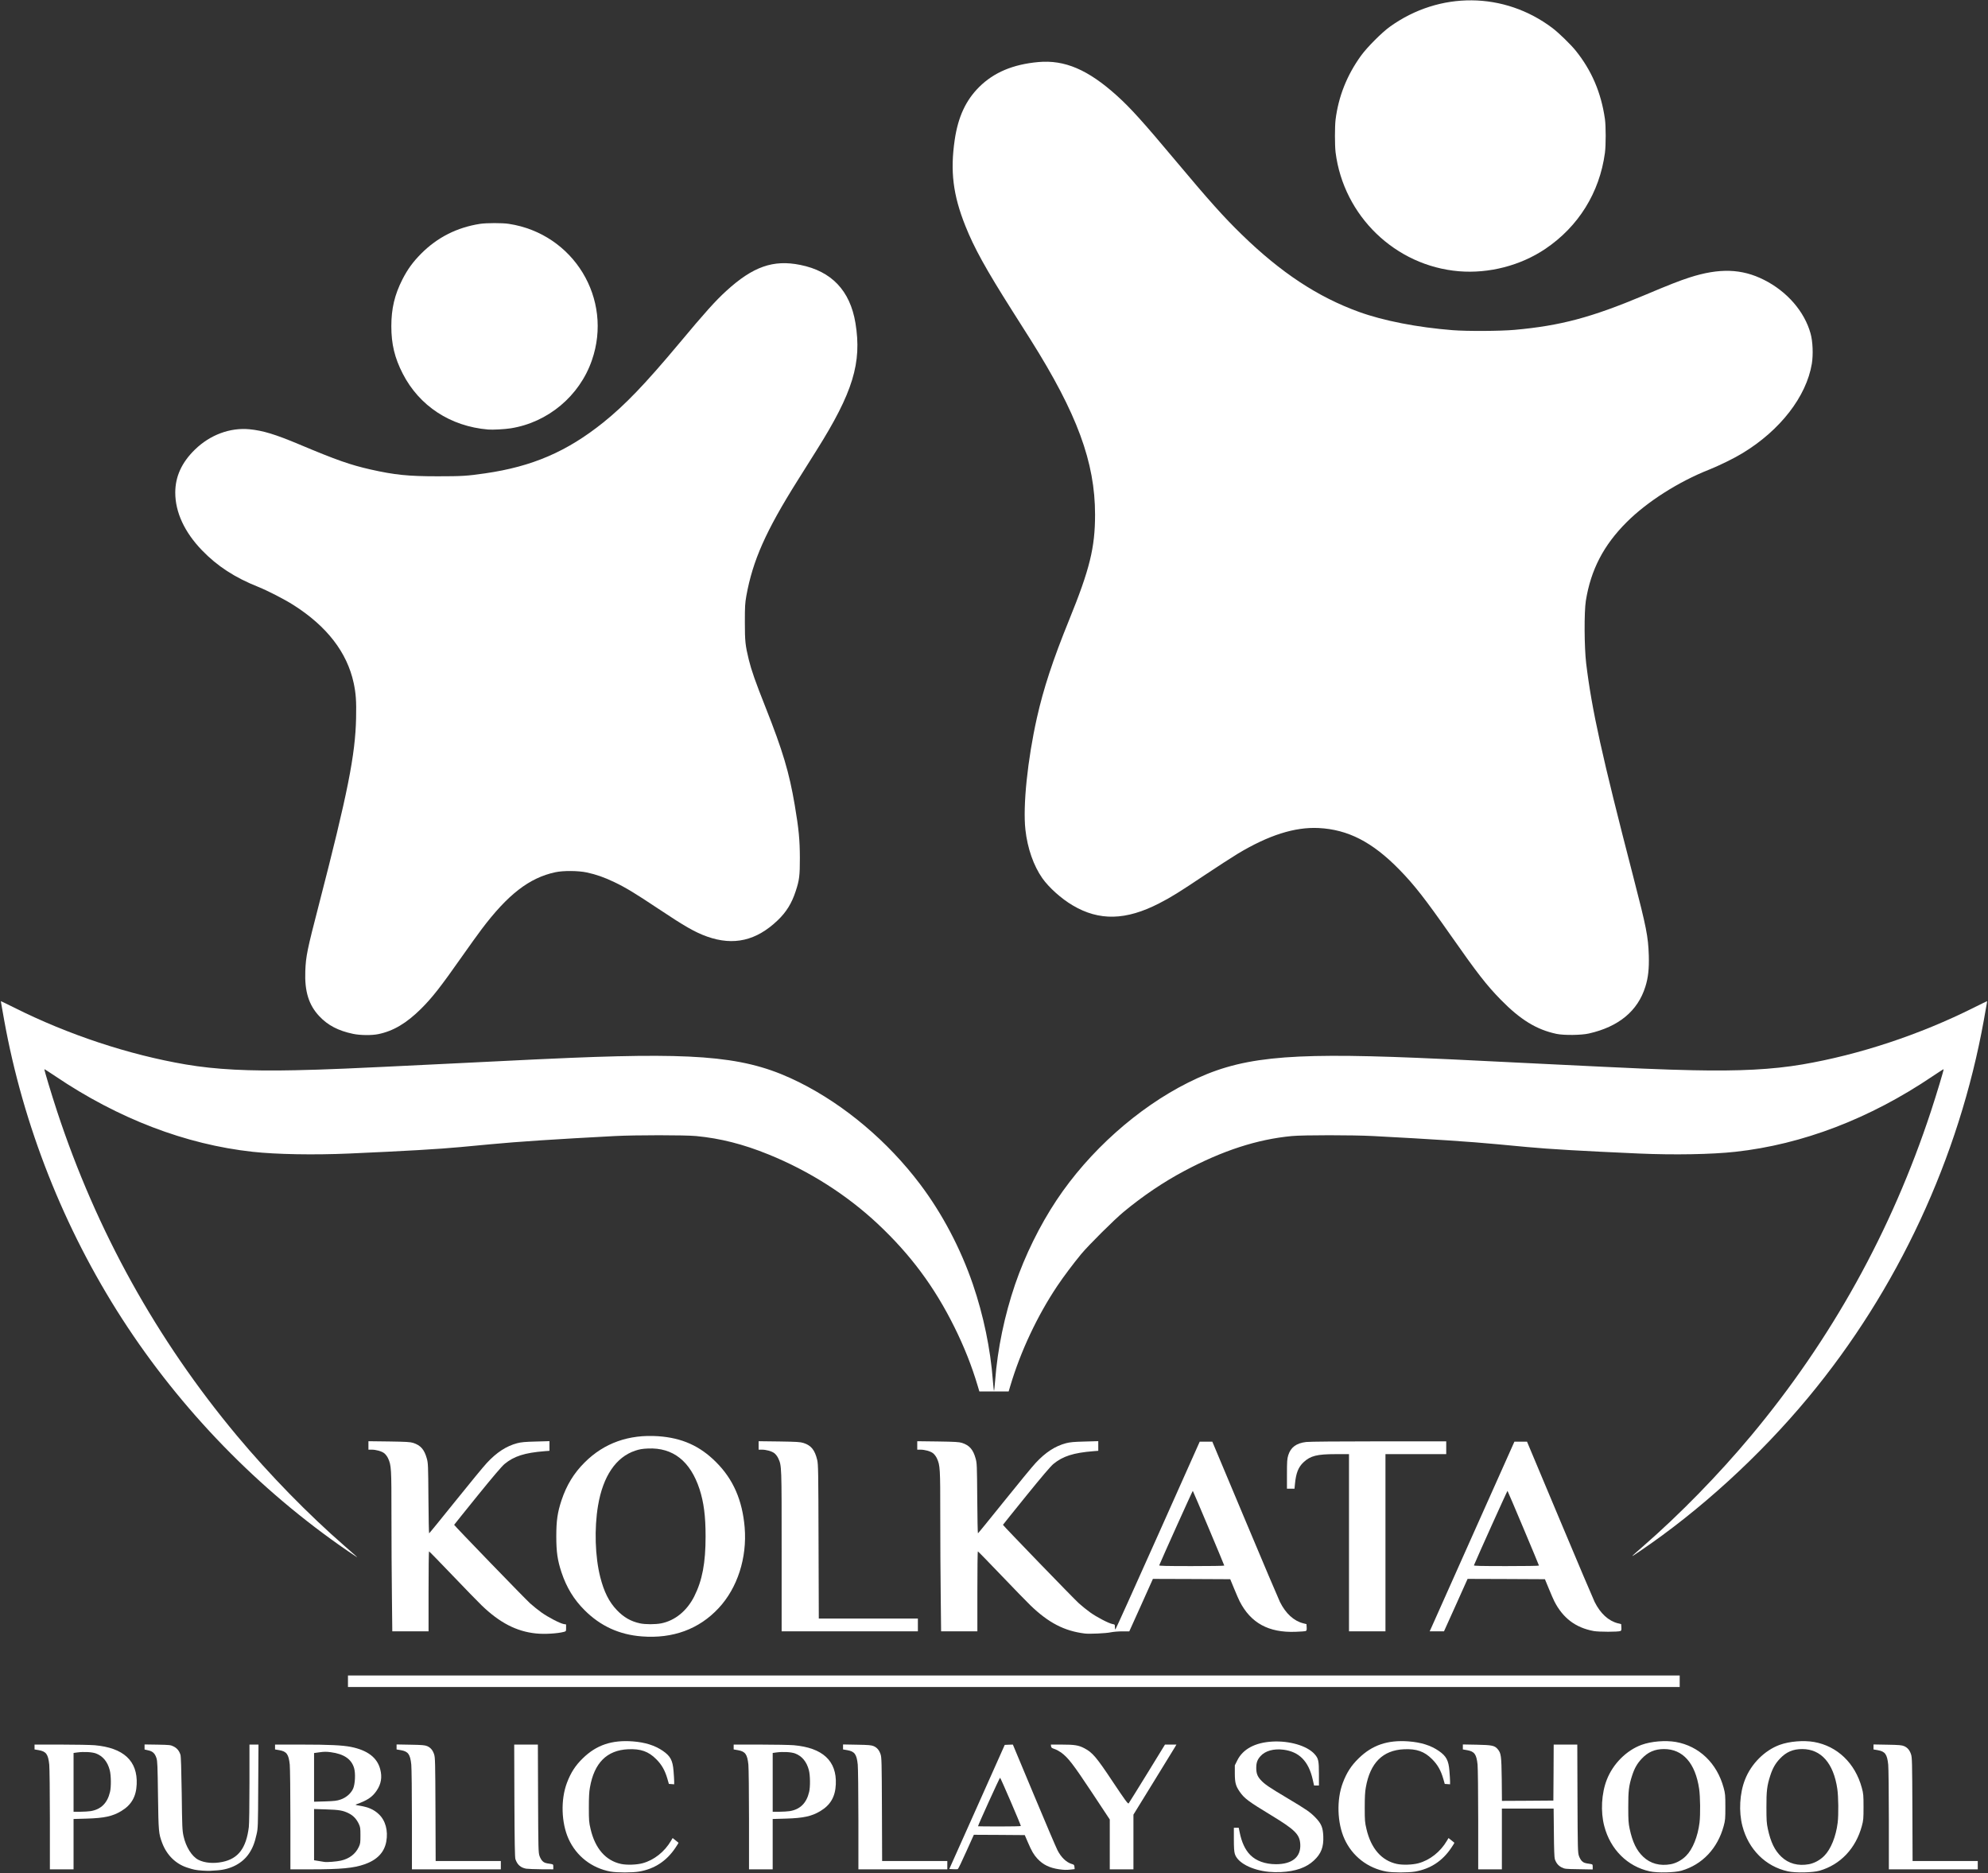 <svg xmlns="http://www.w3.org/2000/svg" width="3108px" height="2928px" viewBox="0 0 3108 2928" preserveAspectRatio="xMidYMid meet"><rect x="0" y="0" width="3108" height="2928" fill="#333333" stroke="none"/><g fill="#ffffff"><path d="M954.5 2925.5 c-29.4 -5.4 -53.4 -24.1 -65.6 -51 -11.4 -25.2 -12.5 -61.3 -2.6 -87.6 6 -16 13.3 -27.3 24.9 -38.5 21.2 -20.7 45.2 -28.8 77.9 -26.4 19.6 1.5 34.8 6.3 47.3 14.9 11.7 8.1 15.3 14.8 16.6 31.3 0.5 6.2 1 13.5 1 16.1 l0 4.8 -4.1 -0.3 -4.2 -0.3 -2.3 -8 c-3.8 -13.1 -8.8 -22 -17.4 -30.6 -12.1 -12.2 -24.3 -16.5 -44 -15.6 -33.2 1.5 -53 21.3 -59.7 59.7 -1.3 6.9 -1.7 15.5 -1.7 31.5 0 20.4 0.2 22.8 2.7 33.5 7.1 30.5 23.7 49.5 47.7 54.6 8.9 1.9 24.3 1.4 33.5 -1.1 17.9 -4.8 34.4 -17.8 44.6 -35.2 l2.5 -4.2 4.4 3.5 c2.5 2 4.6 3.7 4.8 3.9 0.1 0.1 -2 3.7 -4.9 7.9 -13.8 20.6 -32.5 32.9 -56.6 37.1 -10.5 1.8 -34.9 1.8 -44.8 0z"></path><path d="M1983.7 2925.9 c-27.1 -2.7 -49.1 -14.3 -53.2 -28.1 -1.1 -3.8 -1.5 -9.9 -1.5 -23 l0 -17.8 3.8 0 3.8 0 1.4 6.8 c3.1 15.8 8.7 27.8 16.7 35.8 9.2 9.3 23.3 14.3 40 14.4 25.6 0 39.4 -11.4 38.1 -31.5 -0.9 -15.1 -8.4 -22.5 -44.6 -44.5 -36.8 -22.3 -42.9 -26.9 -50.2 -37.5 -6.1 -8.9 -7.4 -13.8 -7.5 -28 l0 -13.1 3.8 -7.6 c8.7 -17.7 27.8 -28 54.8 -29.5 26.8 -1.5 54.1 6.5 65.8 19.3 6.3 6.9 7.1 10.3 7.1 31.8 l0 17.6 -3.8 0 -3.8 0 -2.2 -9.7 c-6.5 -28.4 -21.1 -43.2 -45.8 -46.3 -15.1 -1.9 -28.4 1.8 -35.7 10 -5 5.5 -6.7 10.3 -6.7 18.5 0 8.2 1.7 13 6.8 18.6 6.1 6.8 12.7 11.3 42.1 28.8 30 17.9 35.5 21.7 43.9 30.4 9 9.4 11.4 15.4 12 28.8 0.7 17.1 -3.3 27.5 -14.7 38.1 -11.9 11.1 -28.6 17 -51.6 18.1 -5.5 0.3 -13.9 0.1 -18.8 -0.4z"></path><path d="M2167.5 2925.5 c-29.4 -5.4 -53.4 -24.1 -65.6 -51 -11.4 -25.2 -12.5 -61.3 -2.6 -87.6 6 -16 13.3 -27.3 24.9 -38.5 21.2 -20.7 45.2 -28.8 77.9 -26.4 19.6 1.5 34.8 6.3 47.3 14.9 11.7 8.1 15.3 14.8 16.6 31.3 0.5 6.2 1 13.5 1 16.1 l0 4.8 -4.1 -0.3 -4.2 -0.3 -2.3 -8 c-3.8 -13.1 -8.8 -22 -17.4 -30.6 -12.1 -12.2 -24.3 -16.5 -44 -15.6 -33.2 1.5 -53 21.3 -59.7 59.7 -1.3 6.9 -1.7 15.5 -1.7 31.5 0 20.4 0.2 22.8 2.7 33.5 7.1 30.5 23.7 49.5 47.7 54.6 8.9 1.9 24.3 1.4 33.5 -1.1 17.9 -4.8 34.4 -17.8 44.6 -35.2 l2.5 -4.2 4.4 3.5 c2.5 2 4.6 3.7 4.8 3.9 0.1 0.1 -2 3.7 -4.9 7.9 -13.8 20.6 -32.5 32.9 -56.6 37.1 -10.5 1.8 -34.9 1.8 -44.8 0z"></path><path d="M2579 2925.1 c-34.7 -7.6 -61.4 -34.2 -70.9 -70.6 -6 -22.6 -4.4 -51.4 4 -72.7 9.6 -24.7 30.7 -45.8 54.3 -54.4 15.2 -5.5 37.1 -7.3 53.5 -4.5 36.5 6.4 64.4 33.2 74.8 71.6 2.5 9.3 2.7 11.4 2.7 30 0 18.4 -0.2 20.8 -2.6 29.7 -9.5 35.1 -33.4 60.4 -66 69.9 -10.7 3.1 -37.8 3.7 -49.8 1z m33.1 -11.1 c8.4 -1.6 17.5 -6.5 24 -13.2 10.3 -10.4 18.2 -30.1 20.9 -51.8 1.5 -12.7 1.2 -40.6 -0.6 -52.8 -5.9 -40.2 -25.4 -62.2 -54.9 -62.2 -14.4 0 -25 4.6 -34.8 15 -7.1 7.5 -11.4 15 -15.1 26.5 -5.1 15.8 -6.1 24 -6 49.5 0 20.4 0.3 24.8 2.2 33.8 4.5 20.8 10.7 33.6 21.1 43.5 11.3 10.8 26.3 14.8 43.2 11.7z"></path><path d="M2795 2925.1 c-34.7 -7.6 -61.4 -34.2 -70.9 -70.6 -6 -22.6 -4.4 -51.4 4 -72.7 9.6 -24.7 30.7 -45.8 54.3 -54.4 15.2 -5.5 37.1 -7.3 53.5 -4.5 36.5 6.4 64.4 33.2 74.8 71.6 2.5 9.3 2.7 11.4 2.7 30 0 18.4 -0.2 20.8 -2.6 29.7 -9.5 35.1 -33.4 60.4 -66 69.9 -10.7 3.1 -37.8 3.7 -49.8 1z m33.1 -11.1 c8.4 -1.6 17.5 -6.5 24 -13.2 10.3 -10.4 18.2 -30.1 20.9 -51.8 1.5 -12.7 1.2 -40.6 -0.6 -52.8 -5.9 -40.2 -25.4 -62.2 -54.9 -62.2 -14.4 0 -25 4.6 -34.8 15 -7.1 7.5 -11.4 15 -15.1 26.5 -5.1 15.8 -6.1 24 -6 49.5 0 20.4 0.3 24.8 2.2 33.8 4.5 20.8 10.7 33.6 21.1 43.5 11.3 10.8 26.3 14.8 43.2 11.7z"></path><path d="M316.5 2924 c-10.8 -0.8 -13.6 -1.4 -23.8 -4.7 -18 -5.8 -32 -19.6 -39.1 -38.4 -5.6 -15 -5.8 -17.3 -6.6 -74.4 -0.6 -46.7 -0.9 -53.6 -2.4 -58.4 -2.4 -7.3 -5.8 -10.6 -12.9 -12.1 l-5.7 -1.3 0 -4 0 -3.9 20.3 0.3 c19.2 0.4 20.5 0.5 25.2 2.9 5.2 2.6 8.7 6.8 10.6 12.9 0.8 2.4 1.4 22 2 60.6 0.6 52.2 0.9 57.8 2.8 66.5 3.7 17 13 31.8 23.2 37.1 9.8 5 23.7 6.2 37.7 3.3 24.7 -5.1 37.1 -21.5 41.2 -54.4 0.6 -5 1 -33.1 1 -68.7 l0 -60.3 7.1 0 7 0 -0.4 65.3 c-0.3 62.8 -0.4 65.6 -2.6 75 -2.9 13.3 -6.2 21.6 -11.7 29.8 -10.2 15.4 -28.6 25.1 -49.9 26.5 -4.4 0.3 -9.3 0.6 -11 0.7 -1.6 0.2 -7 0 -12 -0.3z"></path><path d="M1655.6 2921.9 c-14.9 -2.2 -24.9 -7.1 -33.7 -16.5 -5.8 -6.3 -9.1 -12 -15 -25.8 l-4.8 -11.1 -39.8 -0.3 -39.8 -0.2 -12 26.6 c-6.5 14.7 -12.4 26.8 -13.1 27.1 -0.6 0.2 -3.9 0.3 -7.2 0.1 l-6.1 -0.3 43.4 -97 43.3 -97 6.4 -0.3 6.3 -0.2 32.9 78.7 c18.1 43.4 34.7 82.2 36.8 86.3 5.6 11.1 13.8 19 22 21.5 3.9 1.1 4.3 1.5 4.6 4.7 l0.3 3.5 -6.2 0.7 c-7.3 0.7 -10.4 0.6 -18.3 -0.5z m-59.6 -67.6 c-0.1 -2.1 -31.7 -75.5 -32.5 -75.5 -0.8 0 -34.5 74.2 -34.5 75.9 0 0.1 15.1 0.3 33.5 0.3 18.4 0 33.5 -0.3 33.5 -0.7z"></path><path d="M78 2844.8 c0 -42.8 -0.5 -81.4 -1 -86.5 -1.7 -16.3 -4.9 -20.6 -16.5 -22.6 l-6.5 -1.1 0 -3.8 0 -3.8 41.3 0 c22.6 0 46.4 0.5 52.7 1 45.2 4 67.3 24.5 65.7 61 -0.8 19.4 -8.3 32.4 -24.1 41.9 -13.6 8.2 -26.6 11 -53.8 11.8 l-20.8 0.6 0 39.3 0 39.4 -18.5 0 -18.5 0 0 -77.2z m63.8 -13.8 c16.1 -2.7 26.1 -12.5 30.2 -30 1.9 -7.7 1.7 -26 -0.4 -33.9 -3.4 -13.2 -10.7 -22.1 -21.5 -26.2 -6.2 -2.3 -19.1 -3 -29.3 -1.6 l-5.8 0.8 0 46 0 45.9 10.3 0 c5.6 0 13.1 -0.5 16.5 -1z"></path><path d="M454 2844.8 c0 -42.8 -0.5 -81.4 -1 -86.5 -1.7 -16.3 -4.9 -20.6 -16.5 -22.6 l-6.5 -1.1 0 -3.8 0 -3.8 41.3 0 c43.2 0 63.8 1 77.2 3.6 26 5.2 41.2 16.7 45.9 34.9 3.3 12.5 1.5 23.2 -5.7 33.7 -6.8 10 -14.4 15 -32.2 21.4 -1.4 0.5 0.3 1.1 5.7 1.9 13.8 2.3 22.3 6 30 13.3 10.4 9.7 14.8 25.8 11.7 42.8 -3.1 16.9 -14.2 28.6 -33.9 35.5 -17 6 -36.6 7.9 -84.7 7.9 l-31.3 0 0 -77.2z m78.9 63.6 c13.2 -3 22.8 -10.3 28 -21.3 2.4 -5.1 2.6 -6.7 2.6 -18.1 0 -11.4 -0.2 -13 -2.6 -18.1 -3.6 -7.6 -8.6 -12.9 -15.4 -16.3 -8.9 -4.6 -15.4 -5.7 -35.7 -6.3 l-18.8 -0.6 0 40.1 0 40 6.8 1.1 c3.7 0.6 7.8 1.3 9.2 1.5 4.2 0.7 19.1 -0.5 25.9 -2z m-0.5 -95.5 c8.7 -2.9 16.3 -9.5 19.7 -17.1 3.1 -7.1 3.9 -23.9 1.5 -32 -4.1 -14.1 -15.9 -22.2 -36.5 -24.9 -6.6 -0.9 -10.6 -0.9 -17.3 0.1 l-8.8 1.2 0 38 0 38.1 17.3 -0.5 c14.4 -0.5 18.3 -0.9 24.1 -2.9z"></path><path d="M644 2844.8 c0 -42.8 -0.5 -81.4 -1 -86.5 -1.7 -16.3 -4.9 -20.6 -16.5 -22.6 l-6.5 -1.1 0 -3.9 0 -3.9 21.8 0.4 c18 0.3 22.4 0.7 26 2.2 5.3 2.3 8.7 6.2 10.9 12.9 1.6 4.8 1.8 12 2.1 86 l0.3 80.7 50.9 0 51 0 0 6.5 0 6.5 -69.5 0 -69.5 0 0 -77.2z"></path><path d="M822.7 2921 c-8.6 -1.5 -14 -6.2 -16.9 -14.9 -0.9 -2.7 -1.3 -25.2 -1.6 -91.3 l-0.3 -87.8 18.5 0 18.5 0 0.3 84.3 c0.3 78.2 0.5 84.6 2.2 89.6 1 3 3.1 6.7 4.7 8.2 2.9 2.7 4.2 3.2 12.7 4.4 4.1 0.7 4.2 0.8 4.2 4.6 l0 3.9 -18.7 -0.1 c-10.4 -0.1 -20.9 -0.5 -23.6 -0.9z"></path><path d="M1171 2844.8 c0 -42.8 -0.5 -81.4 -1 -86.5 -1.7 -16.3 -4.9 -20.6 -16.5 -22.6 l-6.5 -1.1 0 -3.8 0 -3.8 41.3 0 c22.6 0 46.4 0.5 52.7 1 45.2 4 67.3 24.5 65.7 61 -0.8 19.4 -8.3 32.4 -24.1 41.9 -13.6 8.2 -26.6 11 -53.8 11.8 l-20.8 0.6 0 39.3 0 39.4 -18.5 0 -18.5 0 0 -77.2z m63.8 -13.8 c16.1 -2.7 26.1 -12.5 30.2 -30 1.9 -7.7 1.7 -26 -0.4 -33.9 -3.4 -13.2 -10.7 -22.1 -21.5 -26.2 -6.2 -2.3 -19.1 -3 -29.3 -1.6 l-5.8 0.8 0 46 0 45.9 10.3 0 c5.6 0 13.1 -0.5 16.5 -1z"></path><path d="M1342 2844.8 c0 -42.8 -0.5 -81.4 -1 -86.5 -1.7 -16.3 -4.9 -20.6 -16.5 -22.6 l-6.5 -1.1 0 -3.9 0 -3.9 21.8 0.4 c18 0.3 22.4 0.7 26 2.2 5.3 2.3 8.7 6.2 10.9 12.9 1.6 4.8 1.8 12 2.1 86 l0.3 80.7 50.9 0 51 0 0 6.5 0 6.5 -69.5 0 -69.5 0 0 -77.2z"></path><path d="M1735 2883.1 l0 -39 -28.3 -42.8 c-29.1 -43.8 -36.7 -53.8 -47.9 -62 -2.8 -2 -7.4 -4.5 -10.2 -5.4 -4.2 -1.4 -5.2 -2.2 -5.4 -4.3 l-0.3 -2.6 16.8 0 c20.3 0 26.6 1 35.7 5.8 12.6 6.6 18.8 13.9 44.5 52.6 19.3 28.9 23.5 34.6 24.6 33.5 0.7 -0.8 13.7 -21.8 29 -46.6 l27.8 -45.3 8.9 0 9 0 -2.5 4.3 c-1.4 2.3 -16.5 26.9 -33.6 54.7 l-31.1 50.5 0 42.7 0 42.8 -18.5 0 -18.5 0 0 -38.9z"></path><path d="M2311 2844.8 c0 -42.8 -0.5 -81.4 -1 -86.5 -1.7 -16.3 -4.9 -20.6 -16.5 -22.6 l-6.5 -1.1 0 -3.9 0 -3.9 21.8 0.4 c24 0.5 27.9 1.3 32.7 7 5.3 6.3 5.8 10.4 6.3 47.1 l0.3 33.7 40.2 -0.2 40.2 -0.3 0.3 -43.7 0.2 -43.8 18.5 0 18.4 0 0.3 84.3 c0.3 78.2 0.5 84.6 2.2 89.6 1 3 3.1 6.7 4.7 8.2 2.9 2.7 4.2 3.2 12.7 4.4 4.1 0.7 4.2 0.7 4.2 4.7 l0 4 -21.7 -0.4 c-20.8 -0.3 -22 -0.4 -26.8 -2.8 -5.2 -2.6 -8.6 -6.7 -10.7 -12.9 -0.8 -2.4 -1.3 -15.8 -1.5 -41.3 l-0.4 -37.8 -40.5 0 -40.4 0 0 47.5 0 47.5 -18.5 0 -18.5 0 0 -77.2z"></path><path d="M2953 2844.8 c0 -42.8 -0.5 -81.4 -1 -86.5 -1.7 -16.3 -4.9 -20.6 -16.5 -22.6 l-6.5 -1.1 0 -3.9 0 -3.9 21.8 0.4 c18 0.3 22.4 0.7 26 2.2 5.3 2.3 8.7 6.2 10.9 12.9 1.6 4.8 1.8 12 2.1 86 l0.3 80.7 50.9 0 51 0 0 6.5 0 6.5 -69.5 0 -69.5 0 0 -77.2z"></path><path d="M544 2628 l0 -9 1041 0 1041 0 0 9 0 9 -1041 0 -1041 0 0 -9z"></path><path d="M1003.3 2557.9 c-35.2 -2.7 -64.6 -16.2 -89.3 -40.9 -16.8 -16.7 -28.2 -35.4 -36.1 -59 -6.3 -19 -8.2 -31.9 -8.2 -56.5 0 -24.6 1.9 -37.5 8.2 -56.5 7.9 -23.6 19.3 -42.3 36.1 -59 30.4 -30.4 69.2 -44.2 115.2 -41 37 2.6 65.1 15.2 90.3 40.5 26.8 26.7 41.1 59.5 44.7 102.1 3.9 47.5 -11.3 94.6 -40.7 126.1 -30.6 32.9 -71.6 48 -120.2 44.2z m30.5 -20.4 c21.5 -4.3 40.1 -19.5 51.5 -42 12.7 -25.3 17.8 -52.3 17.8 -94 0 -31.8 -2.8 -53.2 -9.5 -73.9 -14.4 -43.7 -41.5 -65.1 -80.5 -63.4 -9.1 0.4 -13.4 1.2 -20 3.4 -30.1 10 -50.3 39.8 -58.1 85.6 -6.1 35.9 -4.7 80.4 3.5 112.3 5.8 22.8 13.7 38.5 25.7 51.1 10.8 11.4 22 17.8 36.3 20.9 8.3 1.8 24 1.8 33.3 0z"></path><path d="M838 2553.3 c-30.5 -3.1 -56.9 -16.8 -85 -43.9 -5.8 -5.6 -26.5 -26.9 -46 -47.3 -19.5 -20.4 -35.8 -37.1 -36.2 -37.1 -0.5 0 -0.8 28.1 -0.8 62.5 l0 62.5 -28.3 0 -28.4 0 -0.6 -55.7 c-0.4 -30.6 -0.7 -86.8 -0.7 -124.9 0 -74.7 -0.2 -78.7 -5.3 -89.9 -1.4 -3 -4 -6.4 -6.1 -8 -4.1 -3.1 -12.6 -5.5 -19.8 -5.5 l-4.8 0 0 -6.6 0 -6.6 32.3 0.4 c26.9 0.4 33.1 0.8 37.6 2.2 11.7 3.8 17.4 10.3 21.3 24.2 2.1 7.6 2.2 9.9 2.6 62.7 0.2 30.2 0.7 54.7 1.1 54.5 0.5 -0.2 18.9 -22.8 41 -50.3 22.1 -27.5 44.2 -54.4 49.2 -59.7 15.4 -16.6 30.5 -26.4 47.5 -30.9 6.3 -1.6 12.2 -2.2 29.2 -2.6 l21.2 -0.6 0 7.6 0 7.5 -7.7 0.6 c-31.1 2.5 -47.7 7.8 -62.5 20 -4.4 3.7 -17.8 19.4 -42.6 50 -19.9 24.6 -36.2 44.9 -36.2 45.1 0 1.1 111 115.8 118.8 122.8 4.8 4.3 12.8 10.7 17.7 14.2 10 7.2 29 17.1 34.8 18.1 l3.7 0.6 0 5.4 c0 5.3 0 5.3 -3.7 6.3 -10.1 2.6 -30.4 3.8 -43.3 2.4z"></path><path d="M1696 2553.4 c-32 -3.9 -56.8 -16.8 -85 -44 -5.8 -5.6 -26.5 -26.9 -46 -47.3 -19.5 -20.4 -35.8 -37.1 -36.2 -37.1 -0.5 0 -0.8 28.1 -0.8 62.5 l0 62.5 -28.3 0 -28.4 0 -0.6 -55.7 c-0.4 -30.6 -0.7 -86.8 -0.7 -124.9 0 -74.7 -0.2 -78.7 -5.3 -89.9 -1.4 -3 -4 -6.4 -6.1 -8 -4.1 -3.1 -12.6 -5.5 -19.8 -5.5 l-4.8 0 0 -6.6 0 -6.6 32.3 0.4 c26.9 0.4 33.1 0.8 37.6 2.2 11.7 3.8 17.4 10.3 21.3 24.2 2.1 7.6 2.2 9.9 2.6 62.7 0.2 30.2 0.7 54.7 1.1 54.5 0.5 -0.2 18.9 -22.8 41 -50.3 22.1 -27.5 44.2 -54.4 49.2 -59.7 15.4 -16.6 30.5 -26.4 47.5 -30.9 6.3 -1.6 12.2 -2.2 29.2 -2.6 l21.2 -0.6 0 7.6 0 7.5 -7.7 0.6 c-31.1 2.5 -47.7 7.8 -62.5 20 -4.4 3.7 -17.8 19.4 -42.6 50 -19.9 24.6 -36.2 44.9 -36.2 45.1 0 1.1 111 115.8 118.8 122.8 4.8 4.3 12.8 10.7 17.7 14.2 10 7.2 29 17.1 34.8 18.1 3.5 0.6 3.7 0.8 3.7 4.5 0 2.2 0.3 3.9 0.8 3.9 0.4 0 30.2 -66 66.3 -146.8 l65.5 -146.7 9.9 0 9.8 0 51.2 122 c28.1 67.1 52.7 124.9 54.5 128.5 9.1 18.2 21.6 29.6 36.3 33.4 l5.2 1.3 0.3 5 c0.2 4.1 0 5.2 -1.5 5.8 -1 0.4 -8.2 1 -15.9 1.2 -42.1 1.6 -70 -13.7 -87.4 -47.7 -1.3 -2.5 -5.1 -11.2 -8.5 -19.5 l-6.2 -15 -60.5 -0.3 -60.4 -0.2 -18.4 41 -18.5 41 -11 0 c-6.3 0 -14 0.7 -18 1.5 -6.8 1.6 -33.4 2.8 -40.5 1.9z m218 -106.2 c0 -0.9 -48.5 -116.1 -49.2 -116.8 -0.4 -0.3 -47.1 103.3 -52.5 116.4 -0.4 0.9 10.1 1.2 50.6 1.2 28.1 0 51.1 -0.3 51.1 -0.8z"></path><path d="M2491.5 2549.5 c-28.2 -5.2 -48.1 -20.2 -61.5 -46.5 -1.3 -2.5 -5.1 -11.2 -8.5 -19.5 l-6.2 -15 -60.5 -0.3 -60.4 -0.2 -18.4 41 -18.5 41 -11.2 0 -11.2 0 3.5 -7.7 c1.9 -4.3 31.7 -71 66.2 -148.3 l62.8 -140.5 9.9 0 9.8 0 51.2 122 c28.1 67.1 52.7 124.9 54.5 128.5 9.1 18.2 21.6 29.6 36.3 33.4 l5.2 1.3 0.3 5 c0.2 4.1 0 5.2 -1.5 5.8 -3.6 1.5 -33.5 1.5 -41.8 0z m-85.5 -102.3 c0 -0.9 -48.5 -116.1 -49.2 -116.8 -0.4 -0.3 -47.1 103.3 -52.5 116.4 -0.4 0.9 10.1 1.2 50.6 1.2 28.1 0 51.1 -0.3 51.1 -0.8z"></path><path d="M1222 2425.1 c0 -135.2 0.1 -133.8 -5.3 -145.6 -1.4 -3 -4 -6.4 -6.1 -8 -4.1 -3.1 -12.6 -5.5 -19.8 -5.5 l-4.8 0 0 -6.6 0 -6.6 32.3 0.4 c27.1 0.4 33.1 0.8 37.7 2.3 12.1 3.8 17.9 11 21.6 26.6 1.6 6.8 1.8 16.7 2.1 127.7 l0.4 120.2 77.4 0 77.5 0 0 10 0 10 -106.5 0 -106.5 0 0 -124.9z"></path><path d="M2109 2411.5 l0 -138.5 -20.7 0 c-29.4 0 -39.6 2.6 -50.4 12.7 -8.1 7.6 -11.8 16.9 -13.4 34.1 l-0.7 7.2 -5.9 0 -5.9 0 0 -22.9 c0 -20 0.3 -23.7 2 -29.3 3.8 -12.5 12.7 -19 28.1 -20.8 4.9 -0.6 52.1 -1 113.7 -1 l105.2 0 0 10 0 10 -47.5 0 -47.5 0 0 138.5 0 138.5 -28.5 0 -28.5 0 0 -138.5z"></path><path d="M543.5 2424.3 c-139.5 -95.8 -260.9 -220.8 -352.5 -362.7 -91.2 -141.4 -154.8 -302.4 -184.5 -467.1 -5.5 -30.8 -5.3 -29.5 -4.9 -29.5 0.3 0 9.5 4.6 20.7 10.1 84.4 42.3 179.4 73.7 268.2 88.8 46.5 7.9 98.4 10.6 171.3 9 49.8 -1.1 78.6 -2.3 232.7 -9.9 158.8 -7.8 157.3 -7.8 199 -9.5 207.7 -8.5 277.8 -0.9 356.9 38.7 70.3 35.2 137.6 92 188 158.8 34.6 45.8 63.4 100.5 82.6 156.6 16.5 48.3 27.5 101.1 31.2 150.2 0.7 8.9 1.5 16.2 1.8 16.2 0.3 0 1.1 -7.3 1.8 -16.2 3.7 -49.1 14.7 -101.9 31.2 -150.2 15.5 -45.3 38.5 -92 64.8 -131.6 50.8 -76.4 126.7 -144.2 205.8 -183.8 79.1 -39.6 149.2 -47.2 356.9 -38.7 41.7 1.7 40.2 1.7 199 9.5 154.1 7.6 182.9 8.8 232.7 9.9 72.9 1.6 124.8 -1.1 171.3 -9 88.8 -15.1 183.8 -46.5 268.2 -88.8 11.2 -5.5 20.4 -10.1 20.7 -10.1 0.4 0 0.6 -1.3 -4.9 29.5 -38.9 215.5 -134.7 421.5 -274.6 590 -75.8 91.3 -169.5 176.8 -262.9 240 -16.7 11.3 -16.7 11.3 4.7 -7.4 57.7 -50.2 118 -112 168.7 -172.7 125.6 -150.4 219.8 -320.2 281.4 -507.4 8.5 -25.8 20.4 -65.2 19.8 -65.7 -0.2 -0.2 -7.9 4.8 -17.2 11 -98.1 66.3 -203.5 106.6 -308.4 118.1 -37.2 4.1 -95.8 5.1 -151 2.7 -88 -3.9 -139.9 -6.9 -174 -10.1 -11.3 -1.1 -32.4 -3.1 -47 -4.4 -41.8 -4 -102.7 -8 -194 -12.8 -32.4 -1.7 -109.6 -1.7 -127.5 0 -54 5.1 -107.8 22.6 -167.7 54.4 -32.9 17.5 -64.4 38.7 -95 64 -14.8 12.2 -55.2 52.4 -66.7 66.3 -12.2 14.8 -27.6 35.3 -37.1 49.5 -31.3 46.7 -57.6 102.7 -73.5 156.3 l-2.6 8.7 -22.9 0 -22.9 0 -2.6 -8.7 c-9.2 -31 -21.2 -61.3 -36.6 -92.3 -31.2 -62.8 -68.5 -112.9 -119.4 -160.7 -48.5 -45.5 -107.6 -83.1 -171.1 -108.8 -39.6 -16.1 -75.3 -25.1 -112.9 -28.7 -17.9 -1.7 -95.1 -1.7 -127.5 0 -91.3 4.8 -152.2 8.8 -194 12.8 -14.6 1.3 -35.7 3.3 -47 4.4 -34.1 3.2 -86 6.2 -174 10.1 -55.2 2.4 -113.8 1.4 -151 -2.7 -105 -11.5 -210.2 -51.8 -308.4 -118.1 -9.3 -6.2 -17 -11.2 -17.2 -11 -0.6 0.5 11.3 39.9 19.8 65.7 61.6 187.2 155.8 357 281.4 507.4 50.7 60.7 111 122.5 168.7 172.7 18.1 15.8 19.3 16.9 18.7 16.9 -0.3 -0.1 -6.8 -4.4 -14.5 -9.7z"></path><path d="M551.8 1616 c-22.9 -4.8 -39.2 -13.3 -52.4 -27.3 -16.7 -17.6 -23.3 -39 -22.1 -70.7 0.9 -23.6 2.9 -33 21.3 -104.1 45 -174 56.9 -233.9 58.1 -291.5 0.6 -26.5 -0.3 -38.6 -3.8 -54.9 -10.3 -47.7 -41.8 -88.5 -94 -121.7 -14.3 -9.1 -40.1 -22.3 -54.9 -28.3 -36.9 -14.7 -64.3 -32.5 -88.3 -57.4 -27.3 -28.3 -41.7 -59.5 -41.7 -90.1 0 -25.1 10.1 -47.1 30.7 -67.2 23.7 -23.1 54.9 -34.7 85.4 -31.8 20.8 2 40.3 7.9 77.6 23.6 59 24.8 79.7 32 111.8 39.3 37.4 8.4 58.5 10.6 104.5 10.6 38.2 0 46.3 -0.5 74.5 -4.6 73.5 -10.6 127.7 -33.9 184.5 -79.4 34.1 -27.4 65.3 -59.8 119 -124 40.3 -48.3 56.7 -66.5 73.5 -81.8 41.6 -38 73.4 -49.2 115.7 -40.6 48.9 9.8 77.8 40.2 86.2 90.9 10.2 62.1 -3.9 108.4 -60.9 199 -6.7 10.7 -19.9 31.7 -29.2 46.5 -50 79.4 -70.5 125.6 -80.5 181 -2 11.6 -2.3 16 -2.3 41 0 30 0.7 36.2 6.1 58.5 4.2 17 10.2 34.2 26.2 74.5 27 68.2 37 101.7 45.7 153 6.3 37.1 7.9 54.2 8 82.5 0 27.9 -0.8 34.7 -6.5 51.9 -6.1 18.9 -14.7 32.8 -28.1 45.6 -33.4 32 -68.9 40.2 -110.4 25.5 -18.8 -6.7 -34.7 -15.8 -77 -44 -35.1 -23.4 -50.2 -32.6 -68 -41.1 -15.9 -7.6 -28.2 -11.9 -42.9 -15.1 -13.4 -2.9 -37 -3.1 -49.4 -0.4 -40.7 8.7 -74.4 34.8 -115.4 89.3 -5.8 7.6 -19.6 26.9 -30.8 42.8 -33.2 47.3 -46.2 63.9 -63.9 81.5 -22.6 22.4 -43.2 34.6 -66.4 39.4 -10.3 2.2 -28.8 2 -39.9 -0.4z"></path><path d="M2433.5 1616.1 c-31.3 -6.6 -56.6 -22.1 -87.5 -53.7 -22.1 -22.6 -36.9 -41.7 -78 -100.4 -40 -57.1 -57 -78.9 -80.5 -102.9 -42 -42.9 -80 -62.5 -126 -64.8 -37.2 -1.8 -78 11.1 -126.3 40.1 -8.9 5.4 -32.6 20.7 -52.5 34 -38.7 25.9 -52.5 34.5 -70.4 43.6 -52 26.8 -93.8 27.8 -135.3 3.2 -17.8 -10.5 -37 -27.7 -47.4 -42.4 -13.7 -19.5 -23.3 -46.8 -26.5 -76 -4.1 -37.2 3.3 -109.1 18 -174.8 10.3 -45.8 24.8 -90 50.3 -152.8 32.3 -79.4 40.6 -113.2 40.6 -164.8 0 -81.9 -28 -157.8 -100.8 -273.4 -4.7 -7.4 -17.4 -27.4 -28.2 -44.5 -41.7 -65.8 -60.2 -99.2 -73.8 -133.5 -19.3 -48.4 -23.8 -85.4 -16.6 -134.5 5.3 -35.8 17.3 -61.7 38.3 -82.6 22.9 -22.7 52.8 -35.3 92.4 -38.9 41.2 -3.7 77.6 11.8 122.8 52.5 21.3 19.2 41.1 41.1 92.5 102.5 51.6 61.6 75.1 87.8 102.7 114.6 61.2 59.6 118.9 97.6 183.2 120.9 38.2 13.9 91.8 24.3 146.5 28.6 22.8 1.8 74.5 1.5 97 -0.5 72 -6.5 119.7 -19.3 202 -53.8 40.3 -17 55.5 -22.9 71.5 -28.1 46.4 -14.9 81.5 -13.8 116.2 3.7 36.1 18.1 63.4 49.5 72.9 83.9 3.5 12.5 4.3 32.9 2 47.2 -8.5 51.3 -49.5 104.3 -108.6 140 -13.3 8.1 -36.1 19.2 -52 25.6 -47.9 18.9 -97.1 50.3 -128.8 82 -36.2 36.1 -56.1 74.5 -63.9 122.9 -2.8 17.9 -2.5 72.6 0.5 98 8.8 72.6 24.6 144.1 73.6 333.3 20.7 80.1 23.3 93.3 24.3 123.2 0.6 20.4 -0.9 34.8 -5.4 48.9 -11.8 37.9 -41.7 62.6 -88.3 73.1 -11.7 2.7 -39.1 3 -50.5 0.6z"></path><path d="M763 671.4 c-58.8 -5 -107.4 -36.7 -133.4 -87.4 -12.6 -24.6 -17.8 -46.1 -17.8 -74 0 -27.5 5.1 -49.2 17.3 -73.2 8.2 -16 16.4 -27.3 29.4 -40.4 25.3 -25.4 56 -40.9 92 -46.5 10.2 -1.5 34.7 -1.6 45 0 101.3 15.4 163.3 117.3 129.8 213.4 -19.3 55.7 -68.7 97 -126.8 106.2 -9.7 1.5 -28.2 2.5 -35.5 1.9z"></path><path d="M2280.8 424 c-99.3 -8.3 -180.3 -86.4 -192.8 -186 -1.3 -10.9 -1.3 -40.1 0 -51 4.6 -36.3 17.7 -69.4 39.8 -100 9.6 -13.2 32.5 -36.2 45.2 -45.3 77.6 -55.7 178.6 -54.8 254 2.1 9.7 7.3 28.5 25.6 36.2 35.1 25.1 31.1 40 65.9 45.9 107.1 1.6 11.2 1.6 41.1 0 53 -8.4 62.1 -41.4 115.2 -93.3 150.1 -38.6 26 -88.1 38.8 -135 34.9z"></path></g></svg>